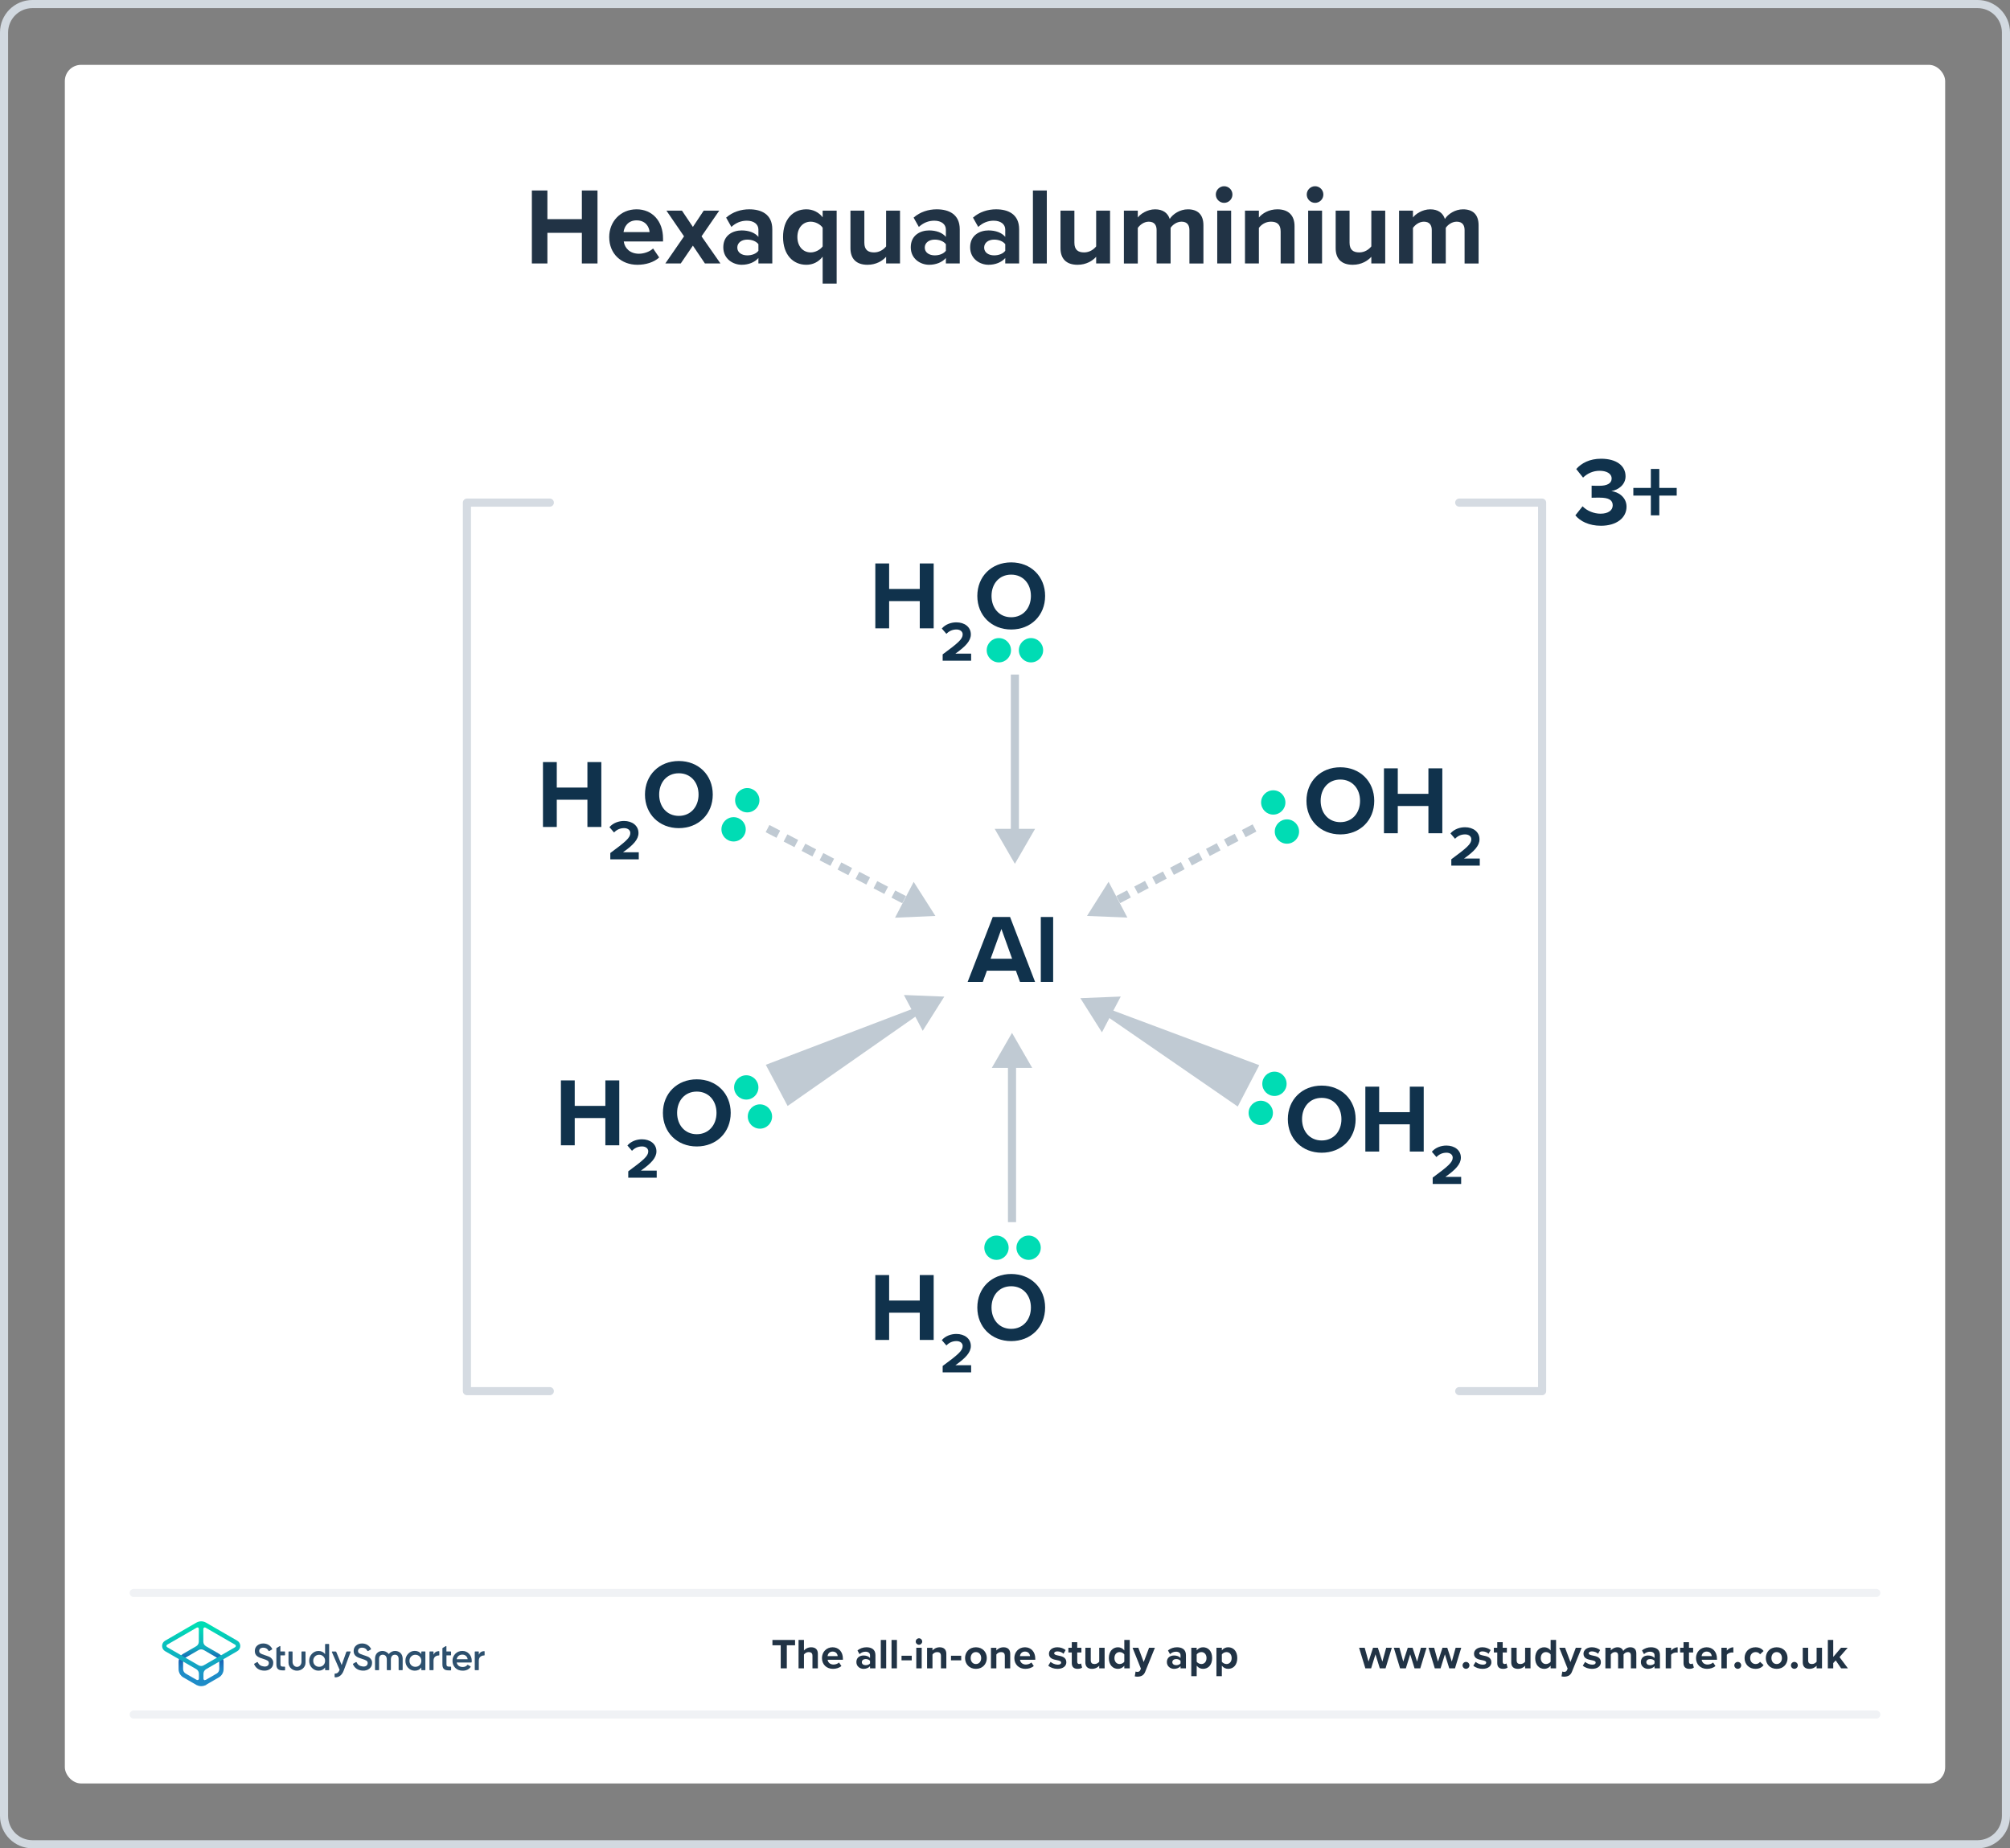 <?xml version="1.0" encoding="UTF-8"?><svg xmlns="http://www.w3.org/2000/svg" xmlns:xlink="http://www.w3.org/1999/xlink" viewBox="0 0 496 456"><rect x="0" y="0" width="496" height="456" fill="#808080" stroke="none"/><defs><style>.cls-1,.cls-2,.cls-3,.cls-4,.cls-5{fill:none;}.cls-6{fill:url(#linear-gradient);}.cls-7{fill:#00dcb4;}.cls-8{fill:#fff;}.cls-9{fill:#d2d9e0;}.cls-10{fill:#c0cad3;}.cls-11{fill:#10324c;}.cls-12{fill:#213345;}.cls-13{fill:#2d506e;}.cls-2{stroke:#f0f2f5;}.cls-2,.cls-3{stroke-linecap:round;}.cls-2,.cls-3,.cls-4,.cls-5{stroke-width:2px;}.cls-2,.cls-4,.cls-5{stroke-miterlimit:10;}.cls-3{stroke:#d5dbe2;stroke-linejoin:round;}.cls-4,.cls-5{stroke:#c0cad3;}.cls-14{fill:url(#linear-gradient-2);}.cls-5{stroke-dasharray:0 0 3 2;}</style><linearGradient id="linear-gradient" x1="49.625" y1="-7449.857" x2="49.625" y2="-7437.211" gradientTransform="translate(0 -7035.386) scale(1 -1)" gradientUnits="userSpaceOnUse"><stop offset="0" stop-color="#1e8cc8"/><stop offset=".153" stop-color="#1e8cc8"/><stop offset=".225" stop-color="#1d84c4"/><stop offset=".336" stop-color="#1b6ebb"/><stop offset=".4" stop-color="#195fb4"/><stop offset=".46" stop-color="#176fb6"/><stop offset=".576" stop-color="#1298bb"/><stop offset=".634" stop-color="#0fafbe"/><stop offset=".74" stop-color="#0cb7bc"/><stop offset=".903" stop-color="#05ccb8"/><stop offset="1" stop-color="#00dcb4"/></linearGradient><linearGradient id="linear-gradient-2" x1="49.647" y1="-7449.884" x2="49.647" y2="-7437.296" gradientTransform="translate(0 -7035.386) scale(1 -1)" gradientUnits="userSpaceOnUse"><stop offset="0" stop-color="#1e8cc8"/><stop offset=".624" stop-color="#0abebe"/><stop offset=".758" stop-color="#08c3bc"/><stop offset=".91" stop-color="#04d0b8"/><stop offset="1" stop-color="#00dcb4"/></linearGradient></defs><g id="Template"><rect class="cls-8" x="16" y="16" width="464" height="424" rx="4" ry="4"/><path class="cls-9" d="m488,2c3.308,0,6,2.692,6,6v440c0,3.308-2.692,6-6,6H8c-3.308,0-6-2.692-6-6V8c0-3.308,2.692-6,6-6h480m0-2H8C3.582,0,0,3.582,0,8v440c0,4.418,3.582,8,8,8h480c4.418,0,8-3.582,8-8V8c0-4.418-3.582-8-8-8h0Z"/></g><g id="Artwork"><polyline class="cls-3" points="135.68 124 115.219 124 115.219 343.208 135.68 343.208"/><polyline class="cls-3" points="360.085 343.208 380.546 343.208 380.546 124 360.085 124"/><path class="cls-11" d="m390.525,124.909c1.104,1.151,2.856,1.824,4.416,1.824,1.944,0,3.024-.841,3.024-2.064,0-1.296-.984-1.895-3.216-1.895-.672,0-1.752,0-1.992.023v-2.977c.288.024,1.368.024,1.992.024,1.776,0,2.952-.576,2.952-1.776,0-1.272-1.296-1.92-2.976-1.92-1.56,0-2.952.6-4.081,1.68l-1.68-2.111c1.296-1.465,3.312-2.545,6.12-2.545,3.745,0,6.049,1.68,6.049,4.345,0,2.017-1.728,3.336-3.504,3.647,1.632.168,3.744,1.441,3.744,3.841,0,2.761-2.472,4.704-6.312,4.704-2.952,0-5.136-1.127-6.312-2.568l1.776-2.231Z"/><path class="cls-11" d="m409.461,122.269v4.872h-2.088v-4.872h-4.32v-1.895h4.32v-4.681h2.088v4.681h4.296v1.895h-4.296Z"/><path class="cls-11" d="m251.699,242.242l-1.008-2.76h-7.153l-1.008,2.76h-3.745l6.193-16.009h4.272l6.169,16.009h-3.721Zm-4.585-13.057l-2.664,7.345h5.305l-2.641-7.345Z"/><path class="cls-11" d="m256.834,242.242v-16.009h3.048v16.009h-3.048Z"/><line class="cls-5" x1="309.572" y1="204.261" x2="274.587" y2="222.636"/><polygon class="cls-10" points="273.56 217.542 268.233 225.972 278.197 226.372 273.56 217.542"/><path class="cls-11" d="m330.741,189.297c4.848,0,8.377,3.456,8.377,8.28s-3.528,8.281-8.377,8.281c-4.825,0-8.353-3.457-8.353-8.281s3.528-8.28,8.353-8.28Zm0,3.024c-2.953,0-4.849,2.256-4.849,5.256,0,2.977,1.896,5.257,4.849,5.257s4.872-2.28,4.872-5.257c0-3-1.92-5.256-4.872-5.256Z"/><path class="cls-11" d="m352.485,205.57v-6.721h-7.561v6.721h-3.409v-16.01h3.409v6.289h7.561v-6.289h3.432v16.01h-3.432Z"/><path class="cls-11" d="m358.134,213.562v-1.567c3.82-2.812,4.939-3.778,4.939-4.926,0-.811-.742-1.217-1.525-1.217-1.049,0-1.861.42-2.491,1.077l-1.133-1.315c.91-1.049,2.295-1.524,3.596-1.524,1.987,0,3.568,1.119,3.568,2.979,0,1.596-1.315,2.981-3.82,4.744h3.89v1.749h-7.024Z"/><circle class="cls-7" cx="314.196" cy="197.973" r="3"/><circle class="cls-7" cx="317.571" cy="205.15" r="3"/><line class="cls-5" x1="189.401" y1="204.425" x2="224.459" y2="222.661"/><polygon class="cls-10" points="220.864 226.411 230.826 225.972 225.466 217.564 220.864 226.411"/><path class="cls-11" d="m144.954,204.023v-6.721h-7.561v6.721h-3.408v-16.01h3.408v6.289h7.561v-6.289h3.433v16.01h-3.433Z"/><path class="cls-11" d="m150.602,212.016v-1.566c3.82-2.812,4.939-3.779,4.939-4.926,0-.812-.741-1.218-1.525-1.218-1.049,0-1.86.42-2.49,1.077l-1.134-1.315c.91-1.05,2.295-1.525,3.597-1.525,1.986,0,3.567,1.119,3.567,2.981,0,1.595-1.315,2.981-3.819,4.743h3.89v1.749h-7.024Z"/><path class="cls-11" d="m167.509,187.75c4.849,0,8.377,3.457,8.377,8.281s-3.528,8.28-8.377,8.28c-4.824,0-8.352-3.456-8.352-8.28s3.528-8.281,8.352-8.281Zm0,3.024c-2.952,0-4.849,2.256-4.849,5.257,0,2.976,1.897,5.256,4.849,5.256s4.872-2.28,4.872-5.256c0-3.001-1.92-5.257-4.872-5.257Z"/><circle class="cls-7" cx="184.401" cy="197.426" r="3"/><circle class="cls-7" cx="181.026" cy="204.603" r="3"/><path class="cls-11" d="m149.383,282.557v-6.721h-7.561v6.721h-3.408v-16.009h3.408v6.288h7.561v-6.288h3.433v16.009h-3.433Z"/><path class="cls-11" d="m155.031,290.549v-1.566c3.82-2.812,4.939-3.778,4.939-4.926,0-.811-.741-1.218-1.525-1.218-1.049,0-1.86.42-2.49,1.078l-1.134-1.315c.91-1.05,2.295-1.525,3.597-1.525,1.986,0,3.567,1.119,3.567,2.981,0,1.595-1.315,2.981-3.819,4.743h3.89v1.749h-7.024Z"/><path class="cls-11" d="m171.938,266.283c4.849,0,8.377,3.457,8.377,8.281s-3.528,8.28-8.377,8.28c-4.824,0-8.352-3.456-8.352-8.28s3.528-8.281,8.352-8.281Zm0,3.024c-2.952,0-4.849,2.256-4.849,5.257,0,2.976,1.897,5.256,4.849,5.256s4.872-2.28,4.872-5.256c0-3.001-1.92-5.257-4.872-5.257Z"/><circle class="cls-7" cx="184.152" cy="268.28" r="3"/><circle class="cls-7" cx="187.527" cy="275.457" r="3"/><path class="cls-11" d="m326.148,267.83c4.848,0,8.377,3.457,8.377,8.281s-3.528,8.28-8.377,8.28c-4.825,0-8.353-3.456-8.353-8.28s3.528-8.281,8.353-8.281Zm0,3.024c-2.953,0-4.849,2.256-4.849,5.257,0,2.976,1.896,5.256,4.849,5.256s4.872-2.28,4.872-5.256c0-3.001-1.92-5.257-4.872-5.257Z"/><path class="cls-11" d="m347.893,284.103v-6.721h-7.561v6.721h-3.409v-16.01h3.409v6.289h7.561v-6.289h3.432v16.01h-3.432Z"/><path class="cls-11" d="m353.541,292.096v-1.566c3.82-2.812,4.939-3.779,4.939-4.926,0-.812-.742-1.218-1.525-1.218-1.049,0-1.861.42-2.491,1.077l-1.133-1.315c.91-1.05,2.295-1.525,3.596-1.525,1.987,0,3.568,1.119,3.568,2.981,0,1.595-1.315,2.981-3.82,4.743h3.89v1.749h-7.024Z"/><circle class="cls-7" cx="314.492" cy="267.39" r="3"/><circle class="cls-7" cx="311.116" cy="274.566" r="3"/><line class="cls-4" x1="250.438" y1="166.421" x2="250.438" y2="205.938"/><polygon class="cls-10" points="245.452 204.478 250.438 213.114 255.425 204.478 245.452 204.478"/><circle class="cls-7" cx="246.484" cy="160.421" r="3"/><circle class="cls-7" cx="254.415" cy="160.421" r="3"/><path class="cls-11" d="m226.968,155.019v-6.721h-7.561v6.721h-3.408v-16.009h3.408v6.288h7.561v-6.288h3.432v16.009h-3.432Z"/><path class="cls-11" d="m232.617,163.011v-1.567c3.82-2.812,4.939-3.777,4.939-4.926,0-.81-.741-1.217-1.525-1.217-1.049,0-1.861.42-2.491,1.078l-1.133-1.316c.91-1.049,2.295-1.524,3.596-1.524,1.987,0,3.568,1.119,3.568,2.979,0,1.596-1.315,2.981-3.82,4.744h3.89v1.749h-7.024Z"/><path class="cls-11" d="m249.523,138.745c4.848,0,8.377,3.456,8.377,8.28s-3.528,8.281-8.377,8.281c-4.825,0-8.353-3.457-8.353-8.281s3.528-8.28,8.353-8.28Zm0,3.024c-2.953,0-4.849,2.256-4.849,5.256,0,2.977,1.896,5.257,4.849,5.257s4.872-2.28,4.872-5.257c0-3-1.92-5.256-4.872-5.256Z"/><line class="cls-4" x1="249.729" y1="301.519" x2="249.729" y2="262.002"/><polygon class="cls-10" points="254.715 263.461 249.729 254.826 244.742 263.461 254.715 263.461"/><circle class="cls-7" cx="245.897" cy="307.826" r="3"/><circle class="cls-7" cx="253.827" cy="307.826" r="3"/><path class="cls-11" d="m226.968,330.58v-6.721h-7.561v6.721h-3.408v-16.01h3.408v6.289h7.561v-6.289h3.432v16.01h-3.432Z"/><path class="cls-11" d="m232.617,338.572v-1.567c3.82-2.812,4.939-3.778,4.939-4.926,0-.811-.741-1.217-1.525-1.217-1.049,0-1.861.42-2.491,1.077l-1.133-1.315c.91-1.049,2.295-1.524,3.596-1.524,1.987,0,3.568,1.119,3.568,2.979,0,1.596-1.315,2.981-3.82,4.744h3.89v1.749h-7.024Z"/><path class="cls-11" d="m249.523,314.307c4.848,0,8.377,3.456,8.377,8.28s-3.528,8.281-8.377,8.281c-4.825,0-8.353-3.457-8.353-8.281s3.528-8.28,8.353-8.28Zm0,3.024c-2.953,0-4.849,2.256-4.849,5.256,0,2.977,1.896,5.257,4.849,5.257s4.872-2.28,4.872-5.257c0-3-1.92-5.256-4.872-5.256Z"/><polygon class="cls-10" points="194.357 272.858 191.669 267.775 188.972 262.697 210.889 254.342 224.911 248.998 223.053 245.478 233.018 245.876 232.901 246.061 227.697 254.312 225.872 250.831 213.576 259.425 194.357 272.858"/><polygon class="cls-10" points="310.747 262.796 308.085 267.893 305.433 272.995 286.12 259.683 273.766 251.166 271.921 254.692 266.596 246.26 266.815 246.251 276.562 245.857 274.731 249.334 288.782 254.586 310.747 262.796"/></g><g id="Branding"><path class="cls-12" d="m340.491,411.598l-1.07-3.454-1.071,3.454h-1.428l-1.543-5.07h1.386l.944,3.412,1.113-3.412h1.187l1.112,3.412.945-3.412h1.386l-1.544,5.07h-1.417Z"/><path class="cls-12" d="m349.059,411.598l-1.07-3.454-1.071,3.454h-1.428l-1.543-5.07h1.386l.945,3.412,1.112-3.412h1.187l1.112,3.412.945-3.412h1.386l-1.543,5.07h-1.418Z"/><path class="cls-12" d="m357.625,411.598l-1.07-3.454-1.071,3.454h-1.428l-1.543-5.07h1.386l.945,3.412,1.112-3.412h1.187l1.112,3.412.945-3.412h1.386l-1.543,5.07h-1.418Z"/><path class="cls-12" d="m361.76,410.013c.462,0,.851.388.851.851,0,.461-.389.85-.851.85s-.851-.389-.851-.85c0-.463.389-.851.851-.851Z"/><path class="cls-12" d="m364.142,410.002c.367.347,1.123.693,1.753.693.578,0,.851-.2.851-.515,0-.357-.44-.483-1.019-.599-.871-.168-1.994-.378-1.994-1.585,0-.851.745-1.596,2.078-1.596.861,0,1.543.294,2.037.692l-.525.914c-.305-.326-.882-.588-1.501-.588-.483,0-.798.178-.798.472,0,.315.398.431.966.546.871.168,2.036.399,2.036,1.659,0,.935-.787,1.627-2.193,1.627-.882,0-1.732-.294-2.268-.787l.577-.935Z"/><path class="cls-12" d="m369.473,410.338v-2.646h-.84v-1.165h.84v-1.386h1.344v1.386h1.029v1.165h-1.029v2.288c0,.315.168.557.462.557.199,0,.389-.073.462-.146l.283,1.008c-.199.178-.557.325-1.112.325-.935,0-1.438-.483-1.438-1.386Z"/><path class="cls-12" d="m376.348,411.598v-.641c-.347.389-.955.767-1.785.767-1.112,0-1.638-.608-1.638-1.596v-3.601h1.333v3.076c0,.703.368.934.935.934.515,0,.924-.283,1.155-.577v-3.433h1.333v5.07h-1.333Z"/><path class="cls-12" d="m382.643,411.598v-.641c-.398.494-.955.767-1.565.767-1.28,0-2.246-.966-2.246-2.656,0-1.658.955-2.666,2.246-2.666.599,0,1.166.263,1.565.776v-2.582h1.344v7.002h-1.344Zm0-3.433c-.231-.336-.703-.577-1.154-.577-.756,0-1.281.598-1.281,1.48,0,.872.525,1.47,1.281,1.47.451,0,.924-.241,1.154-.577v-1.795Z"/><path class="cls-12" d="m385.527,412.385c.115.053.294.084.42.084.346,0,.577-.094.703-.367l.19-.431-2.059-5.144h1.428l1.323,3.527,1.323-3.527h1.438l-2.383,5.899c-.378.956-1.05,1.208-1.921,1.228-.157,0-.493-.031-.661-.073l.199-1.197Z"/><path class="cls-12" d="m391.16,410.002c.367.347,1.123.693,1.753.693.577,0,.851-.2.851-.515,0-.357-.441-.483-1.019-.599-.871-.168-1.994-.378-1.994-1.585,0-.851.745-1.596,2.078-1.596.861,0,1.544.294,2.037.692l-.525.914c-.304-.326-.882-.588-1.501-.588-.482,0-.798.178-.798.472,0,.315.399.431.966.546.871.168,2.037.399,2.037,1.659,0,.935-.788,1.627-2.194,1.627-.882,0-1.732-.294-2.268-.787l.577-.935Z"/><path class="cls-12" d="m402.445,411.598v-3.202c0-.472-.209-.808-.756-.808-.472,0-.86.315-1.049.588v3.422h-1.344v-3.202c0-.472-.211-.808-.756-.808-.463,0-.851.315-1.051.598v3.412h-1.333v-5.07h1.333v.661c.211-.305.883-.787,1.659-.787.745,0,1.218.347,1.407.924.293-.462.965-.924,1.742-.924.935,0,1.49.493,1.49,1.532v3.664h-1.344Z"/><path class="cls-12" d="m408.281,411.598v-.525c-.347.41-.945.651-1.606.651-.809,0-1.764-.546-1.764-1.68,0-1.187.955-1.616,1.764-1.616.672,0,1.27.209,1.606.619v-.703c0-.515-.441-.851-1.113-.851-.546,0-1.05.199-1.48.599l-.504-.893c.62-.546,1.418-.798,2.216-.798,1.154,0,2.215.462,2.215,1.921v3.275h-1.333Zm0-1.848c-.221-.294-.641-.441-1.071-.441-.524,0-.955.284-.955.767,0,.473.431.745.955.745.431,0,.851-.146,1.071-.44v-.63Z"/><path class="cls-12" d="m411.04,411.598v-5.07h1.333v.692c.357-.451.987-.808,1.617-.808v1.301c-.095-.021-.221-.031-.367-.031-.441,0-1.029.242-1.25.567v3.349h-1.333Z"/><path class="cls-12" d="m415.438,410.338v-2.646h-.84v-1.165h.84v-1.386h1.344v1.386h1.028v1.165h-1.028v2.288c0,.315.168.557.462.557.199,0,.389-.073.462-.146l.283,1.008c-.199.178-.556.325-1.112.325-.935,0-1.438-.483-1.438-1.386Z"/><path class="cls-12" d="m421.143,406.401c1.512,0,2.541,1.134,2.541,2.792v.294h-3.769c.084.641.599,1.176,1.459,1.176.473,0,1.028-.189,1.355-.504l.588.861c-.515.472-1.302.703-2.09.703-1.543,0-2.708-1.039-2.708-2.667,0-1.469,1.081-2.655,2.624-2.655Zm-1.249,2.184h2.499c-.031-.483-.367-1.124-1.25-1.124-.829,0-1.185.62-1.249,1.124Z"/><path class="cls-12" d="m424.784,411.598v-5.07h1.333v.692c.357-.451.987-.808,1.617-.808v1.301c-.095-.021-.221-.031-.367-.031-.441,0-1.029.242-1.25.567v3.349h-1.333Z"/><path class="cls-12" d="m428.821,410.013c.462,0,.851.388.851.851,0,.461-.389.85-.851.85s-.851-.389-.851-.85c0-.463.389-.851.851-.851Z"/><path class="cls-12" d="m433.19,406.401c1.039,0,1.669.451,2.005.924l-.871.808c-.241-.346-.609-.545-1.07-.545-.809,0-1.376.588-1.376,1.469,0,.883.567,1.48,1.376,1.48.461,0,.829-.21,1.07-.546l.871.809c-.336.473-.966.924-2.005.924-1.565,0-2.688-1.103-2.688-2.667,0-1.553,1.123-2.655,2.688-2.655Z"/><path class="cls-12" d="m435.743,409.057c0-1.438,1.008-2.655,2.677-2.655,1.68,0,2.688,1.218,2.688,2.655,0,1.449-1.008,2.667-2.688,2.667-1.669,0-2.677-1.218-2.677-2.667Zm3.978,0c0-.787-.472-1.469-1.302-1.469-.829,0-1.291.682-1.291,1.469,0,.799.462,1.48,1.291,1.48.83,0,1.302-.682,1.302-1.48Z"/><path class="cls-12" d="m442.794,410.013c.462,0,.851.388.851.851,0,.461-.389.85-.851.85s-.851-.389-.851-.85c0-.463.389-.851.851-.851Z"/><path class="cls-12" d="m448.28,411.598v-.641c-.347.389-.956.767-1.785.767-1.112,0-1.638-.608-1.638-1.596v-3.601h1.334v3.076c0,.703.367.934.934.934.515,0,.924-.283,1.155-.577v-3.433h1.333v5.07h-1.333Z"/><path class="cls-12" d="m454.333,411.598l-1.344-1.953-.608.651v1.302h-1.334v-7.002h1.334v4.189l1.921-2.257h1.638l-2.006,2.299,2.068,2.772h-1.669Z"/><line class="cls-2" x1="33" y1="423" x2="463" y2="423"/><line class="cls-2" x1="33" y1="393" x2="463" y2="393"/><path class="cls-12" d="m192.657,411.598v-5.689h-2.047v-1.312h5.585v1.312h-2.037v5.689h-1.501Z"/><path class="cls-12" d="m200.488,411.598v-3.086c0-.704-.368-.924-.945-.924-.515,0-.924.293-1.154.598v3.412h-1.334v-7.002h1.334v2.593c.325-.389.955-.787,1.784-.787,1.112,0,1.648.608,1.648,1.596v3.601h-1.333Z"/><path class="cls-12" d="m205.459,406.401c1.512,0,2.54,1.134,2.54,2.792v.294h-3.769c.084.641.598,1.176,1.459,1.176.473,0,1.029-.189,1.355-.504l.588.861c-.515.472-1.302.703-2.089.703-1.544,0-2.709-1.039-2.709-2.667,0-1.469,1.081-2.655,2.625-2.655Zm-1.25,2.184h2.499c-.032-.483-.368-1.124-1.249-1.124-.83,0-1.187.62-1.25,1.124Z"/><path class="cls-12" d="m214.694,411.598v-.525c-.347.41-.945.651-1.606.651-.809,0-1.764-.546-1.764-1.68,0-1.187.955-1.616,1.764-1.616.672,0,1.27.209,1.606.619v-.703c0-.515-.441-.851-1.113-.851-.546,0-1.05.199-1.48.599l-.504-.893c.619-.546,1.417-.798,2.215-.798,1.154,0,2.215.462,2.215,1.921v3.275h-1.333Zm0-1.848c-.221-.294-.641-.441-1.071-.441-.524,0-.955.284-.955.767,0,.473.431.745.955.745.431,0,.851-.146,1.071-.44v-.63Z"/><path class="cls-12" d="m217.349,411.598v-7.002h1.333v7.002h-1.333Z"/><path class="cls-12" d="m219.998,411.598v-7.002h1.334v7.002h-1.334Z"/><path class="cls-12" d="m222.467,409.624v-1.134h2.519v1.134h-2.519Z"/><path class="cls-12" d="m225.973,404.984c0-.441.368-.799.799-.799.44,0,.797.357.797.799,0,.44-.356.797-.797.797-.431,0-.799-.356-.799-.797Zm.137,6.613v-5.07h1.334v5.07h-1.334Z"/><path class="cls-12" d="m232.193,411.598v-3.065c0-.703-.367-.944-.935-.944-.524,0-.935.293-1.155.598v3.412h-1.333v-5.07h1.333v.661c.326-.389.945-.787,1.774-.787,1.113,0,1.648.63,1.648,1.616v3.58h-1.333Z"/><path class="cls-12" d="m234.674,409.624v-1.134h2.519v1.134h-2.519Z"/><path class="cls-12" d="m238.144,409.057c0-1.438,1.008-2.655,2.677-2.655,1.68,0,2.688,1.218,2.688,2.655,0,1.449-1.008,2.667-2.688,2.667-1.669,0-2.677-1.218-2.677-2.667Zm3.978,0c0-.787-.473-1.469-1.302-1.469s-1.291.682-1.291,1.469c0,.799.462,1.48,1.291,1.48s1.302-.682,1.302-1.48Z"/><path class="cls-12" d="m247.956,411.598v-3.065c0-.703-.368-.944-.935-.944-.525,0-.935.293-1.154.598v3.412h-1.334v-5.07h1.334v.661c.325-.389.944-.787,1.773-.787,1.113,0,1.648.63,1.648,1.616v3.58h-1.333Z"/><path class="cls-12" d="m252.928,406.401c1.512,0,2.54,1.134,2.54,2.792v.294h-3.769c.084.641.598,1.176,1.459,1.176.473,0,1.029-.189,1.355-.504l.588.861c-.515.472-1.302.703-2.089.703-1.544,0-2.709-1.039-2.709-2.667,0-1.469,1.081-2.655,2.625-2.655Zm-1.25,2.184h2.499c-.032-.483-.368-1.124-1.249-1.124-.83,0-1.187.62-1.25,1.124Z"/><path class="cls-12" d="m259.255,410.002c.367.347,1.123.693,1.753.693.578,0,.851-.2.851-.515,0-.357-.44-.483-1.019-.599-.871-.168-1.994-.378-1.994-1.585,0-.851.745-1.596,2.078-1.596.861,0,1.543.294,2.037.692l-.525.914c-.305-.326-.882-.588-1.501-.588-.483,0-.798.178-.798.472,0,.315.398.431.966.546.871.168,2.036.399,2.036,1.659,0,.935-.787,1.627-2.193,1.627-.882,0-1.732-.294-2.268-.787l.577-.935Z"/><path class="cls-12" d="m264.481,410.338v-2.646h-.84v-1.165h.84v-1.386h1.344v1.386h1.028v1.165h-1.028v2.288c0,.315.168.557.462.557.199,0,.389-.073.462-.146l.283,1.008c-.199.178-.556.325-1.112.325-.935,0-1.438-.483-1.438-1.386Z"/><path class="cls-12" d="m271.252,411.598v-.641c-.347.389-.955.767-1.785.767-1.112,0-1.638-.608-1.638-1.596v-3.601h1.333v3.076c0,.703.368.934.935.934.515,0,.924-.283,1.155-.577v-3.433h1.333v5.07h-1.333Z"/><path class="cls-12" d="m277.44,411.598v-.641c-.398.494-.955.767-1.563.767-1.281,0-2.247-.966-2.247-2.656,0-1.658.955-2.666,2.247-2.666.598,0,1.165.263,1.563.776v-2.582h1.344v7.002h-1.344Zm0-3.433c-.231-.336-.703-.577-1.154-.577-.756,0-1.281.598-1.281,1.48,0,.872.525,1.47,1.281,1.47.451,0,.924-.241,1.154-.577v-1.795Z"/><path class="cls-12" d="m280.222,412.385c.115.053.294.084.42.084.347,0,.577-.094.703-.367l.189-.431-2.057-5.144h1.428l1.322,3.527,1.322-3.527h1.438l-2.383,5.899c-.378.956-1.05,1.208-1.921,1.228-.158,0-.494-.031-.662-.073l.2-1.197Z"/><path class="cls-12" d="m291.315,411.598v-.525c-.347.41-.945.651-1.606.651-.809,0-1.764-.546-1.764-1.68,0-1.187.955-1.616,1.764-1.616.672,0,1.27.209,1.606.619v-.703c0-.515-.441-.851-1.113-.851-.546,0-1.05.199-1.48.599l-.504-.893c.619-.546,1.417-.798,2.215-.798,1.154,0,2.215.462,2.215,1.921v3.275h-1.333Zm0-1.848c-.221-.294-.641-.441-1.071-.441-.524,0-.955.284-.955.767,0,.473.431.745.955.745.431,0,.851-.146,1.071-.44v-.63Z"/><path class="cls-12" d="m295.303,413.529h-1.334v-7.002h1.334v.641c.388-.494.944-.767,1.563-.767,1.302,0,2.247.966,2.247,2.655,0,1.69-.945,2.667-2.247,2.667-.599,0-1.154-.252-1.563-.776v2.582Zm1.144-5.941c-.431,0-.924.252-1.144.577v1.795c.22.315.713.577,1.144.577.767,0,1.281-.598,1.281-1.48,0-.871-.515-1.469-1.281-1.469Z"/><path class="cls-12" d="m301.508,413.529h-1.334v-7.002h1.334v.641c.388-.494.944-.767,1.563-.767,1.302,0,2.247.966,2.247,2.655,0,1.69-.945,2.667-2.247,2.667-.599,0-1.154-.252-1.563-.776v2.582Zm1.144-5.941c-.431,0-.924.252-1.144.577v1.795c.22.315.713.577,1.144.577.767,0,1.281-.598,1.281-1.48,0-.871-.515-1.469-1.281-1.469Z"/><rect class="cls-1" x="16" y="352" width="464" height="88"/><path class="cls-13" d="m62.758,410.457l.675-.394c.068-.045.169-.011.202.068.27.63.765.922,1.507,1.012.81.09,1.203-.337,1.203-.855,0-.27-.112-.461-.326-.596-.214-.135-.596-.292-1.147-.461-.618-.18-.922-.304-1.361-.596-.416-.292-.63-.72-.63-1.304,0-.573.202-1.023.607-1.361.405-.337.899-.506,1.473-.506.99,0,1.765.495,2.204,1.304.034.068.011.146-.056.18l-.652.382c-.068.034-.157.011-.191-.056-.27-.517-.708-.776-1.293-.776-.618,0-1.012.315-1.012.81,0,.483.315.697,1.304,1.012.247.079.427.135.54.18.124.034.281.101.483.18.214.079.371.18.472.259.337.27.708.708.663,1.327,0,.585-.214,1.057-.641,1.394-.416.337-.967.54-1.653.506-1.203-.056-2.001-.63-2.406-1.552-.056-.045-.022-.124.034-.157Z"/><path class="cls-13" d="m80.332,405.588h.776c.068,0,.112.045.112.112v6.24c0,.068-.045.112-.112.112h-.776c-.068,0-.112-.045-.112-.112v-.551c-.382.528-.911.787-1.619.787-.641,0-1.169-.236-1.63-.697-.45-.472-.675-1.057-.675-1.732,0-.686.225-1.259.675-1.732s.99-.697,1.63-.697c.697,0,1.237.259,1.619.776v-2.395c0-.068.056-.112.112-.112Zm-1.574,5.633c.416,0,.765-.135,1.046-.416s.416-.641.416-1.068-.135-.776-.416-1.057-.63-.427-1.046-.427-.765.135-1.046.427c-.281.281-.416.63-.416,1.057s.135.776.416,1.068c.281.281.63.416,1.046.416Z"/><path class="cls-13" d="m85.65,407.432h.787c.068,0,.101.068.079.124l-1.687,4.554c-.427,1.147-1.136,1.72-2.125,1.709-.068,0-.135-.068-.135-.135v-.686c0-.056.045-.112.112-.112.562,0,.888-.304,1.124-.911l-.596-1.372-1.315-3.036c-.022-.056.022-.124.079-.124h.821c.079,0,.157.045.191.124l1.327,3.227,1.136-3.216c.034-.09.112-.146.202-.146Z"/><path class="cls-13" d="m73.293,412.177c-1.068,0-2.103-.787-2.103-1.979v-2.654c0-.068.045-.112.112-.112h.776c.068,0,.112.045.112.112v2.44c0,.697.472,1.259,1.102,1.259s1.102-.562,1.102-1.259v-2.44c0-.068.045-.112.112-.112h.776c.068,0,.112.045.112.112v2.654c0,1.181-1.034,1.979-2.103,1.979Z"/><path class="cls-13" d="m70.336,408.287v-.742c0-.068-.045-.112-.112-.112h-1.034v-1.248c0-.068-.079-.112-.135-.079l-.776.45c-.056.034-.079.09-.079.146v3.913c0,1.034.439,1.484,1.529,1.484h.506c.068,0,.112-.045.112-.112v-.697c0-.068-.045-.112-.112-.112h-.349c-.461,0-.686-.101-.686-.562v-2.215h1.034c.045,0,.101-.056.101-.112Z"/><path class="cls-13" d="m87.145,410.457l.675-.394c.068-.045.169-.011.202.068.27.63.765.922,1.507,1.012.81.09,1.203-.337,1.203-.855,0-.27-.112-.461-.326-.596-.214-.135-.596-.292-1.147-.461-.618-.18-.922-.304-1.361-.596-.416-.292-.63-.72-.63-1.304,0-.573.202-1.023.607-1.361s.899-.506,1.473-.506c.99,0,1.765.495,2.204,1.304.034.068.011.146-.056.18l-.652.382c-.068.034-.157.011-.191-.056-.27-.517-.708-.776-1.293-.776-.618,0-1.012.315-1.012.81,0,.483.315.697,1.304,1.012.247.079.427.135.54.18.124.034.281.101.483.18.214.079.371.18.472.259.337.27.708.708.663,1.327,0,.585-.214,1.057-.641,1.394-.416.337-.967.54-1.653.506-1.203-.056-2.001-.63-2.406-1.552-.045-.045-.022-.124.034-.157Z"/><path class="cls-13" d="m111.308,408.287v-.742c0-.068-.045-.112-.112-.112h-1.034v-1.248c0-.068-.079-.112-.135-.079l-.776.45c-.056.034-.079.09-.079.146v3.913c0,1.034.439,1.484,1.529,1.484h.506c.068,0,.112-.045.112-.112v-.697c0-.068-.045-.112-.112-.112h-.349c-.461,0-.686-.101-.686-.562v-2.215h1.034c.045,0,.101-.056.101-.112Z"/><path class="cls-13" d="m97.501,407.308c-.551,0-1.124.214-1.563.776-.439-.562-1.012-.776-1.563-.776-1.057,0-1.833.731-1.833,1.878v2.755c0,.068.045.112.112.112h.776c.068,0,.112-.045.112-.112v-2.687c0-.641.337-1.012.899-1.012.618,0,1.012.405,1.012,1.226v2.474c0,.068.045.112.112.112h.776c.068,0,.112-.045.112-.112v-2.474c0-.81.394-1.226,1.012-1.226.551,0,.899.371.899,1.012v2.687c0,.068.045.112.112.112h.776c.068,0,.112-.045.112-.112v-2.755c-.022-1.147-.798-1.878-1.867-1.878Z"/><path class="cls-13" d="m104.079,407.432h.776c.068,0,.112.045.112.112v4.396c0,.068-.045.112-.112.112h-.776c-.068,0-.112-.045-.112-.112v-.551c-.382.528-.911.787-1.619.787-.641,0-1.169-.236-1.63-.708-.45-.472-.675-1.057-.675-1.732,0-.686.225-1.259.675-1.732.45-.472.99-.708,1.63-.708.708,0,1.237.259,1.619.776v-.54c0-.045.056-.101.112-.101Zm-1.574,3.789c.416,0,.765-.135,1.046-.416s.416-.641.416-1.068-.135-.776-.416-1.057-.63-.427-1.046-.427-.765.135-1.046.427c-.281.281-.416.63-.416,1.057s.135.776.416,1.068c.281.281.63.416,1.046.416Z"/><path class="cls-13" d="m106.991,408.208c.236-.54.675-.832,1.304-.855.068,0,.112.045.112.112v.843c0,.068-.045.112-.112.112-.337,0-.63.09-.888.281-.281.202-.427.551-.427,1.012v2.226c0,.068-.045.112-.112.112h-.776c-.068,0-.112-.045-.112-.112v-4.396c0-.068.045-.112.112-.112h.776c.068,0,.112.045.112.112v.663h.011Z"/><path class="cls-13" d="m118.167,408.208c.236-.54.675-.832,1.304-.855.068,0,.112.045.112.112v.843c0,.068-.045.112-.112.112-.337,0-.63.09-.888.281-.281.202-.427.551-.427,1.012v2.226c0,.068-.045.112-.112.112h-.776c-.068,0-.112-.045-.112-.112v-4.396c0-.068.045-.112.112-.112h.776c.068,0,.112.045.112.112v.663h.011Z"/><path class="cls-13" d="m112.703,410.176c.146.708.708,1.091,1.484,1.091.495,0,.866-.169,1.136-.495.034-.045.101-.056.146-.034l.63.371c.056.034.079.112.034.157-.45.607-1.102.911-1.956.911-.753,0-1.361-.236-1.821-.686-.461-.461-.697-1.046-.697-1.743s.236-1.271.686-1.732c.45-.472,1.046-.708,1.754-.708.675,0,1.226.236,1.664.708.439.472.652,1.057.652,1.732,0,.079-.011.191-.022.315-.011.056-.056.101-.112.101h-3.575v.011Zm2.71-.821c-.135-.753-.663-1.136-1.327-1.136-.742,0-1.259.439-1.394,1.136h2.721Z"/><path class="cls-6" d="m50.209,415.112l.517-.641,2.732-1.574c.405-.236.652-.663.652-1.136v-1.709c0-.112-.011-.236-.045-.349l-.337-.573c-.079-.079-.18-.157-.281-.214l-3.148-1.821c-.202-.112-.427-.18-.652-.18s-.461.056-.652.18l-3.148,1.821c-.101.056-.191.135-.281.214l-.337.573c-.034.112-.045.225-.045.349v1.709c0,.472.247.899.652,1.136l2.732,1.574.461.708-.54.528-3.238-1.867c-.731-.416-1.181-1.203-1.181-2.046v-1.765c0-.281.056-.562.146-.832v-.011l.371-.652.011-.011c.18-.225.394-.405.641-.54l3.171-1.833c.405-.236.652-.663.652-1.136v-3.182l.528-.618.585.618v3.171c0,.472.247.899.652,1.136l3.171,1.833c.247.146.461.326.641.54l.011.011.371.652.011.022c.101.27.146.551.146.832v1.765c0,.843-.45,1.63-1.181,2.046l-3.238,1.867-.551-.596Z"/><path class="cls-14" d="m49.647,416c-.416,0-.821-.112-1.181-.315l-.034-.022.045-1.259.079.045c.056.034.112.045.18.045.169,0,.349-.135.349-.349v-1.214c0-.472-.247-.899-.652-1.136l-7.691-4.43c-.461-.27-.742-.753-.742-1.293s.281-1.023.742-1.293l7.724-4.464c.36-.202.765-.315,1.181-.315s.821.112,1.181.315l7.724,4.464c.461.27.742.753.742,1.293s-.281,1.023-.742,1.293l-7.691,4.441c-.405.236-.652.663-.652,1.136v1.214c0,.101.034.191.101.259.068.068.157.101.247.101.056,0,.124-.011.18-.045l.079-.045.045,1.259-.034.022c-.36.18-.765.292-1.181.292Zm-.911-14.493c-.056,0-.124.011-.18.045l-7.309,4.216c-.112.068-.18.18-.18.304s.068.236.18.304l7.736,4.464c.202.112.427.18.652.18s.461-.056.652-.18l7.736-4.464c.112-.068.18-.18.18-.304s-.068-.236-.18-.304l-7.309-4.216c-.056-.034-.112-.045-.18-.045-.169,0-.349.135-.349.349v.056h-1.113v-.056c.022-.214-.169-.349-.337-.349Z"/></g><g id="Heading"><path class="cls-12" d="m143.583,65v-7.559h-8.503v7.559h-3.833v-18.004h3.833v7.072h8.503v-7.072h3.86v18.004h-3.86Z"/><path class="cls-12" d="m157.081,51.639c3.887,0,6.532,2.915,6.532,7.18v.756h-9.69c.216,1.647,1.539,3.023,3.752,3.023,1.215,0,2.646-.486,3.482-1.296l1.512,2.214c-1.323,1.215-3.347,1.809-5.372,1.809-3.968,0-6.964-2.672-6.964-6.856,0-3.778,2.78-6.829,6.748-6.829Zm-3.212,5.614h6.424c-.081-1.241-.945-2.888-3.212-2.888-2.132,0-3.05,1.592-3.212,2.888Z"/><path class="cls-12" d="m173.95,65l-2.969-4.4-2.996,4.4h-3.806l4.616-6.694-4.346-6.343h3.833l2.699,4.021,2.672-4.021h3.833l-4.373,6.343,4.67,6.694h-3.833Z"/><path class="cls-12" d="m187.149,65v-1.35c-.891,1.053-2.429,1.674-4.13,1.674-2.078,0-4.535-1.404-4.535-4.319,0-3.05,2.457-4.157,4.535-4.157,1.728,0,3.266.541,4.13,1.594v-1.809c0-1.323-1.134-2.188-2.861-2.188-1.403,0-2.699.514-3.806,1.539l-1.296-2.295c1.593-1.402,3.644-2.051,5.696-2.051,2.969,0,5.695,1.188,5.695,4.939v8.422h-3.428Zm0-4.751c-.567-.755-1.647-1.134-2.753-1.134-1.35,0-2.457.729-2.457,1.971,0,1.215,1.107,1.916,2.457,1.916,1.106,0,2.186-.377,2.753-1.133v-1.62Z"/><path class="cls-12" d="m206.458,69.967h-3.455v-6.641c-1.053,1.35-2.457,1.998-4.022,1.998-3.32,0-5.75-2.511-5.75-6.856s2.429-6.829,5.75-6.829c1.593,0,3.05.701,4.022,1.971v-1.647h3.455v18.004Zm-3.455-13.793c-.567-.838-1.809-1.484-2.942-1.484-1.943,0-3.293,1.538-3.293,3.778,0,2.268,1.35,3.806,3.293,3.806,1.134,0,2.376-.674,2.942-1.484v-4.615Z"/><path class="cls-12" d="m218.662,65v-1.647c-.891.998-2.456,1.971-4.589,1.971-2.861,0-4.211-1.566-4.211-4.104v-9.258h3.429v7.908c0,1.809.944,2.402,2.402,2.402,1.322,0,2.375-.729,2.969-1.484v-8.826h3.429v13.037h-3.429Z"/><path class="cls-12" d="m233.409,65v-1.35c-.891,1.053-2.43,1.674-4.13,1.674-2.078,0-4.534-1.404-4.534-4.319,0-3.05,2.456-4.157,4.534-4.157,1.728,0,3.267.541,4.13,1.594v-1.809c0-1.323-1.134-2.188-2.861-2.188-1.403,0-2.699.514-3.806,1.539l-1.296-2.295c1.593-1.402,3.644-2.051,5.695-2.051,2.97,0,5.695,1.188,5.695,4.939v8.422h-3.428Zm0-4.751c-.566-.755-1.647-1.134-2.753-1.134-1.35,0-2.456.729-2.456,1.971,0,1.215,1.106,1.916,2.456,1.916,1.106,0,2.187-.377,2.753-1.133v-1.62Z"/><path class="cls-12" d="m248.063,65v-1.35c-.891,1.053-2.43,1.674-4.13,1.674-2.078,0-4.534-1.404-4.534-4.319,0-3.05,2.456-4.157,4.534-4.157,1.728,0,3.267.541,4.13,1.594v-1.809c0-1.323-1.134-2.188-2.861-2.188-1.403,0-2.699.514-3.806,1.539l-1.296-2.295c1.593-1.402,3.644-2.051,5.695-2.051,2.97,0,5.695,1.188,5.695,4.939v8.422h-3.428Zm0-4.751c-.566-.755-1.647-1.134-2.753-1.134-1.35,0-2.456.729-2.456,1.971,0,1.215,1.106,1.916,2.456,1.916,1.106,0,2.187-.377,2.753-1.133v-1.62Z"/><path class="cls-12" d="m254.889,65v-18.004h3.429v18.004h-3.429Z"/><path class="cls-12" d="m270.495,65v-1.647c-.891.998-2.456,1.971-4.589,1.971-2.861,0-4.211-1.566-4.211-4.104v-9.258h3.429v7.908c0,1.809.944,2.402,2.402,2.402,1.322,0,2.375-.729,2.969-1.484v-8.826h3.429v13.037h-3.429Z"/><path class="cls-12" d="m293.508,65v-8.232c0-1.215-.54-2.078-1.943-2.078-1.215,0-2.214.809-2.699,1.511v8.8h-3.455v-8.232c0-1.215-.54-2.078-1.943-2.078-1.188,0-2.187.809-2.699,1.538v8.773h-3.429v-13.037h3.429v1.7c.54-.782,2.268-2.024,4.265-2.024,1.916,0,3.131.891,3.617,2.375.756-1.188,2.483-2.375,4.481-2.375,2.402,0,3.833,1.269,3.833,3.941v9.42h-3.455Z"/><path class="cls-12" d="m300.021,47.994c0-1.133.944-2.051,2.052-2.051,1.134,0,2.051.918,2.051,2.051,0,1.135-.917,2.052-2.051,2.052-1.107,0-2.052-.917-2.052-2.052Zm.351,17.006v-13.037h3.429v13.037h-3.429Z"/><path class="cls-12" d="m316.02,65v-7.882c0-1.809-.944-2.429-2.402-2.429-1.35,0-2.402.755-2.969,1.538v8.773h-3.429v-13.037h3.429v1.7c.837-.999,2.429-2.024,4.561-2.024,2.861,0,4.238,1.619,4.238,4.156v9.205h-3.429Z"/><path class="cls-12" d="m322.459,47.994c0-1.133.944-2.051,2.052-2.051,1.134,0,2.051.918,2.051,2.051,0,1.135-.917,2.052-2.051,2.052-1.107,0-2.052-.917-2.052-2.052Zm.351,17.006v-13.037h3.429v13.037h-3.429Z"/><path class="cls-12" d="m338.397,65v-1.647c-.891.998-2.456,1.971-4.589,1.971-2.861,0-4.211-1.566-4.211-4.104v-9.258h3.429v7.908c0,1.809.944,2.402,2.402,2.402,1.322,0,2.375-.729,2.969-1.484v-8.826h3.429v13.037h-3.429Z"/><path class="cls-12" d="m361.41,65v-8.232c0-1.215-.54-2.078-1.943-2.078-1.215,0-2.214.809-2.699,1.511v8.8h-3.455v-8.232c0-1.215-.54-2.078-1.943-2.078-1.188,0-2.187.809-2.699,1.538v8.773h-3.429v-13.037h3.429v1.7c.54-.782,2.268-2.024,4.265-2.024,1.916,0,3.131.891,3.617,2.375.756-1.188,2.483-2.375,4.481-2.375,2.402,0,3.833,1.269,3.833,3.941v9.42h-3.455Z"/></g></svg>